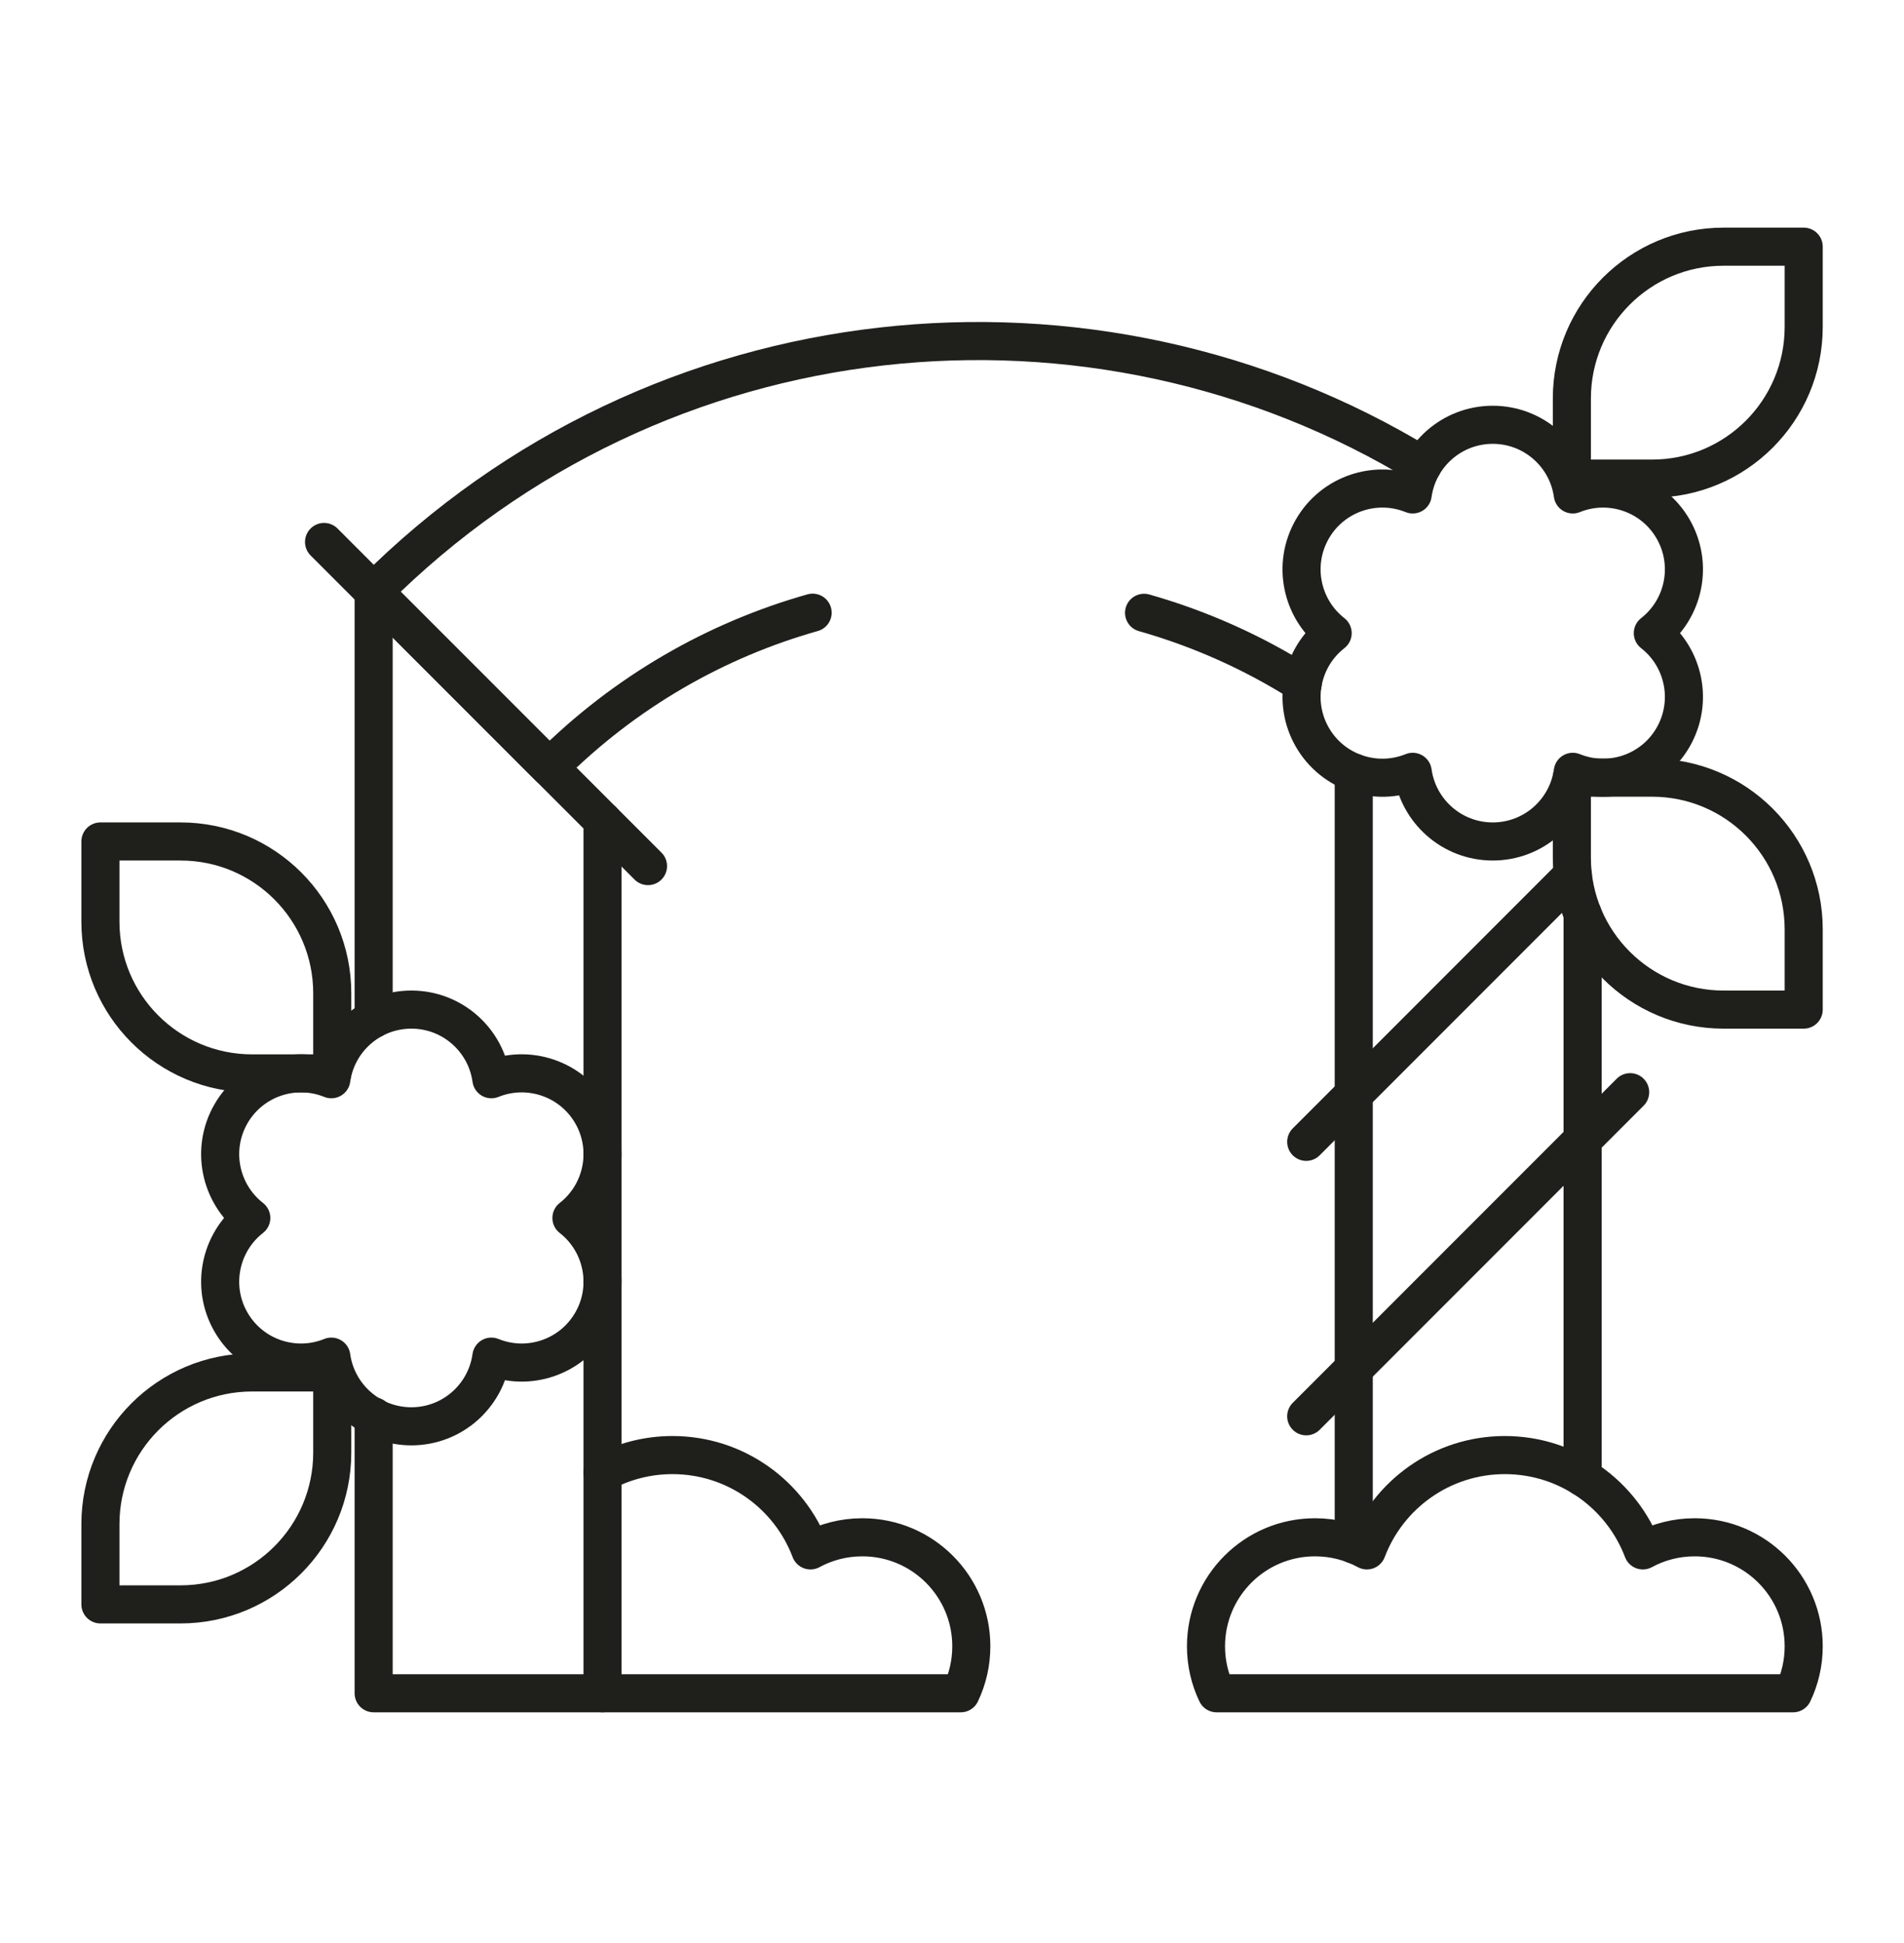 <svg width="50" height="51" viewBox="0 0 50 51" fill="none" xmlns="http://www.w3.org/2000/svg">
<path d="M15.823 38.656C16.369 38.361 16.995 38.193 17.66 38.193C19.316 38.193 20.729 39.233 21.283 40.695C21.688 40.475 22.152 40.351 22.646 40.351C24.226 40.351 25.507 41.632 25.507 43.212C25.507 43.654 25.407 44.072 25.229 44.445H15.823" stroke="#1F1F1C" stroke-miterlimit="10" stroke-linecap="round" stroke-linejoin="round"/>
<path d="M34.302 29.971L41.304 22.968" stroke="#1F1F1C" stroke-miterlimit="10" stroke-linecap="round" stroke-linejoin="round"/>
<path d="M34.302 37.175L42.809 28.668" stroke="#1F1F1C" stroke-miterlimit="10" stroke-linecap="round" stroke-linejoin="round"/>
<path d="M17.017 22.733L8.51 14.226" stroke="#1F1F1C" stroke-miterlimit="10" stroke-linecap="round" stroke-linejoin="round"/>
<path d="M47.366 26.5H45.262C43.062 26.5 41.278 24.717 41.278 22.517V20.412H43.383C45.583 20.412 47.366 22.195 47.366 24.395V26.5Z" stroke="#1F1F1C" stroke-miterlimit="10" stroke-linecap="round" stroke-linejoin="round"/>
<path d="M43.404 16.619C44.227 15.978 44.472 14.813 43.936 13.884C43.4 12.956 42.268 12.586 41.302 12.978C41.159 11.945 40.273 11.15 39.2 11.15C38.128 11.15 37.242 11.945 37.098 12.978C36.132 12.586 35 12.956 34.464 13.884C33.928 14.813 34.174 15.978 34.996 16.619C34.174 17.259 33.928 18.424 34.464 19.353C35 20.282 36.132 20.651 37.098 20.259C37.242 21.292 38.128 22.087 39.2 22.087C40.273 22.087 41.159 21.292 41.302 20.259C42.268 20.651 43.4 20.282 43.936 19.353C44.472 18.424 44.227 17.259 43.404 16.619Z" stroke="#1F1F1C" stroke-miterlimit="10" stroke-linecap="round" stroke-linejoin="round"/>
<path d="M41.278 12.563V10.459C41.278 8.259 43.062 6.475 45.262 6.475H47.366V8.58C47.366 10.78 45.583 12.563 43.383 12.563H41.278Z" stroke="#1F1F1C" stroke-miterlimit="10" stroke-linecap="round" stroke-linejoin="round"/>
<path d="M2.637 22.087H4.741C6.941 22.087 8.725 23.871 8.725 26.071V28.175H6.62C4.42 28.175 2.637 26.392 2.637 24.192V22.087Z" stroke="#1F1F1C" stroke-miterlimit="10" stroke-linecap="round" stroke-linejoin="round"/>
<path d="M6.599 31.969C5.776 32.609 5.53 33.775 6.066 34.703C6.603 35.632 7.734 36.002 8.701 35.609C8.844 36.642 9.73 37.438 10.803 37.438C11.875 37.438 12.761 36.642 12.904 35.609C13.871 36.002 15.002 35.632 15.539 34.703C16.075 33.775 15.829 32.609 15.006 31.969C15.829 31.328 16.075 30.163 15.539 29.234C15.002 28.306 13.871 27.936 12.904 28.328C12.761 27.295 11.875 26.5 10.803 26.5C9.73 26.5 8.844 27.295 8.701 28.328C7.734 27.936 6.603 28.306 6.066 29.234C5.53 30.163 5.776 31.328 6.599 31.969Z" stroke="#1F1F1C" stroke-miterlimit="10" stroke-linecap="round" stroke-linejoin="round"/>
<path d="M8.725 36.024V38.128C8.725 40.328 6.941 42.112 4.741 42.112H2.637V40.007C2.637 37.807 4.42 36.024 6.62 36.024H8.725Z" stroke="#1F1F1C" stroke-miterlimit="10" stroke-linecap="round" stroke-linejoin="round"/>
<path d="M31.949 44.445C31.77 44.072 31.67 43.654 31.67 43.212C31.67 41.632 32.952 40.351 34.532 40.351C35.026 40.351 35.489 40.475 35.895 40.695C36.449 39.233 37.862 38.193 39.518 38.193C41.175 38.193 42.587 39.233 43.142 40.695C43.547 40.475 44.011 40.351 44.504 40.351C46.084 40.351 47.366 41.632 47.366 43.212C47.366 43.654 47.266 44.072 47.087 44.445H31.949Z" stroke="#1F1F1C" stroke-miterlimit="10" stroke-linecap="round" stroke-linejoin="round"/>
<path d="M41.56 38.775V23.992" stroke="#1F1F1C" stroke-miterlimit="10" stroke-linecap="round" stroke-linejoin="round"/>
<path d="M35.55 20.276V40.539" stroke="#1F1F1C" stroke-miterlimit="10" stroke-linecap="round" stroke-linejoin="round"/>
<path d="M21.34 16.082C18.809 16.797 16.42 18.151 14.428 20.143L9.812 15.527C17.285 8.054 28.717 6.951 37.358 12.218" stroke="#1F1F1C" stroke-miterlimit="10" stroke-linecap="round" stroke-linejoin="round"/>
<path d="M34.209 17.949C32.9 17.118 31.496 16.497 30.044 16.085" stroke="#1F1F1C" stroke-miterlimit="10" stroke-linecap="round" stroke-linejoin="round"/>
<path d="M9.812 26.745V15.527" stroke="#1F1F1C" stroke-miterlimit="10" stroke-linecap="round" stroke-linejoin="round"/>
<path d="M15.823 21.539V44.445H9.812V37.176" stroke="#1F1F1C" stroke-miterlimit="10" stroke-linecap="round" stroke-linejoin="round"/>
</svg>
